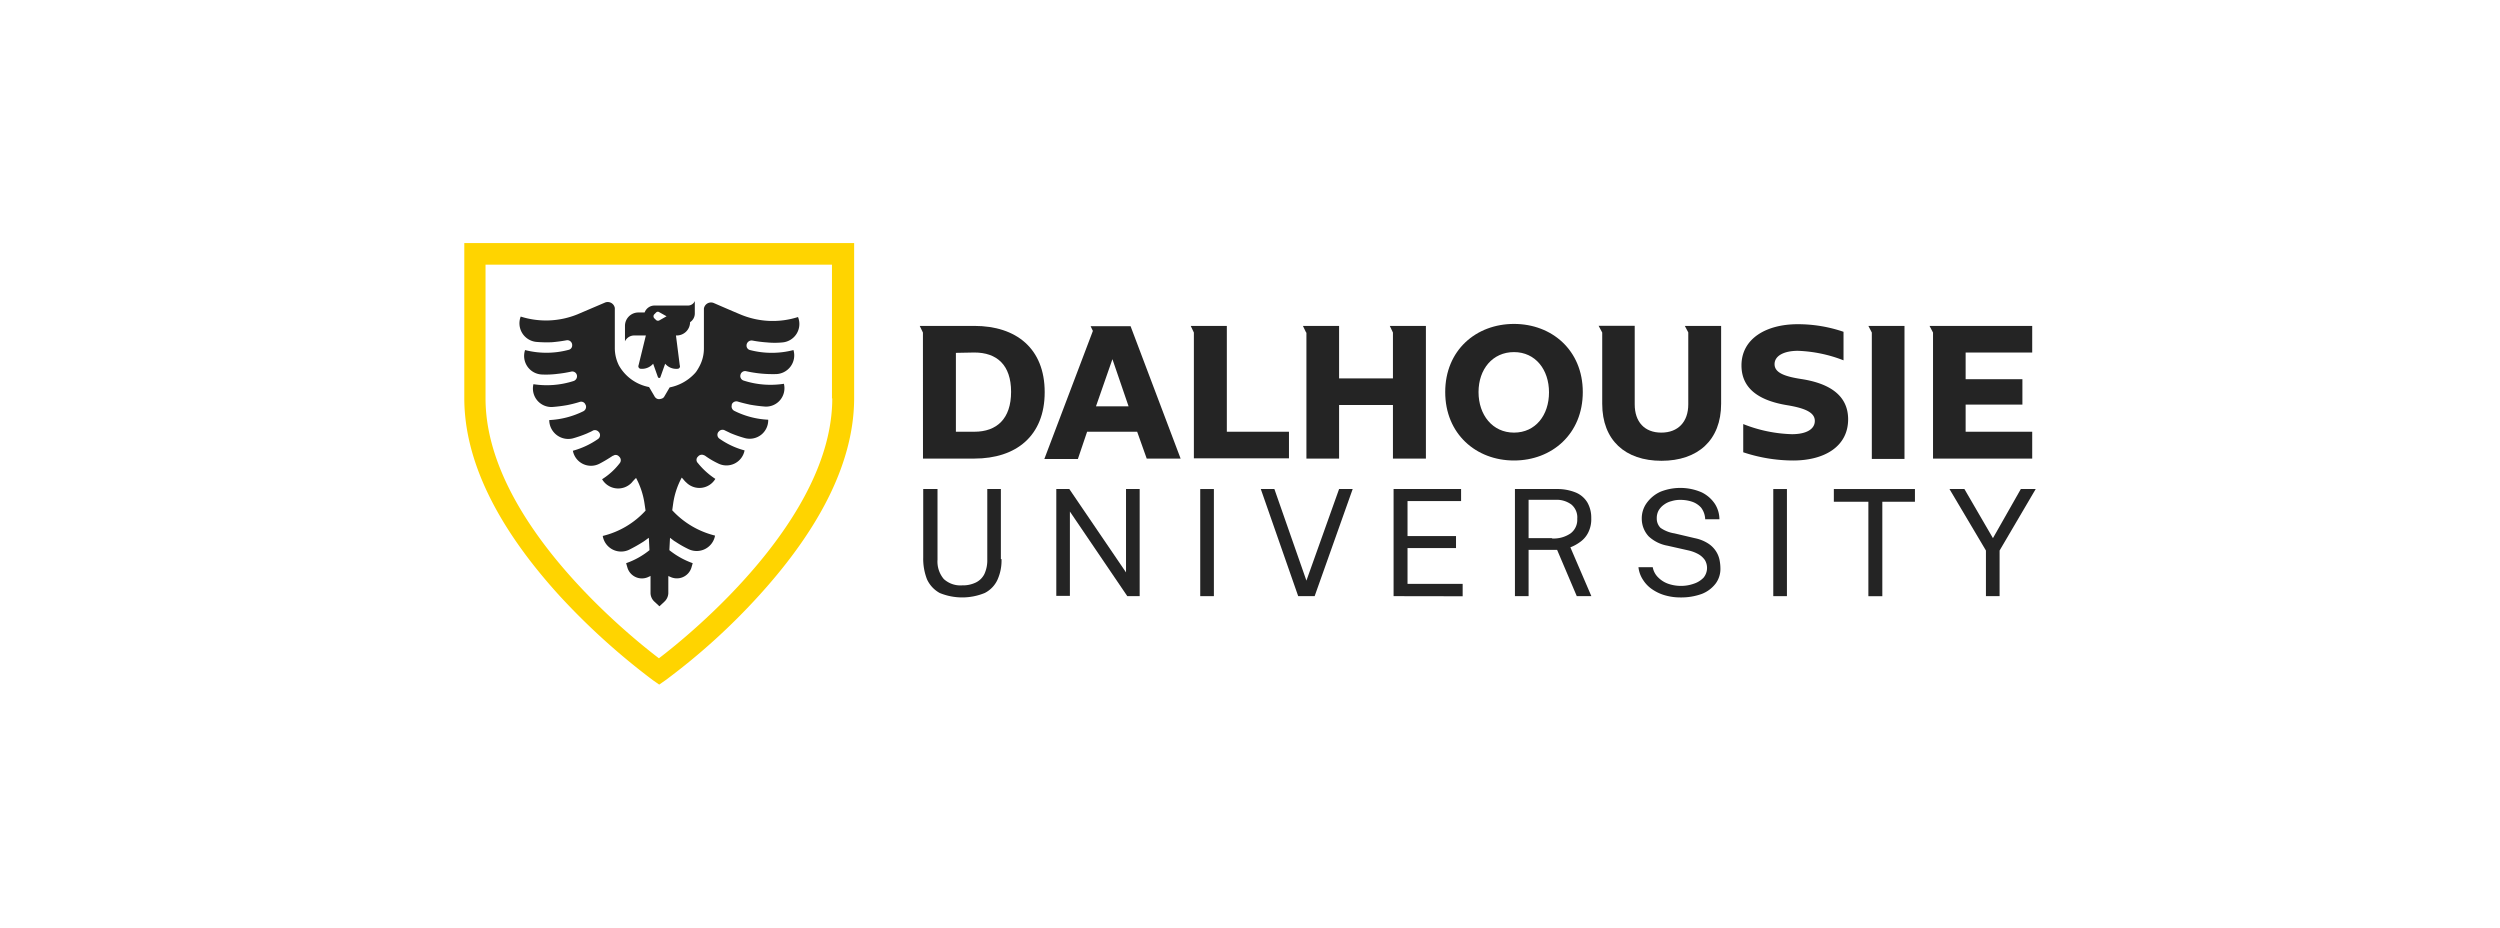 <?xml version="1.0" encoding="UTF-8"?>
<svg xmlns="http://www.w3.org/2000/svg" id="Layer_1" data-name="Layer 1" viewBox="0 0 428.5 159">
  <defs>
    <style>.cls-1{fill:#242424;}.cls-2{fill:#ffd400;}</style>
  </defs>
  <title>logoS</title>
  <path class="cls-1" d="M158.19,57l-.55-1.14H167c7.17,0,12.06,3.86,12.06,11.36S174.16,78.6,167,78.6h-8.8Zm5.65,3.48V74H167c3.86,0,6.3-2.23,6.3-6.84s-2.44-6.74-6.3-6.74Z"></path>
  <path class="cls-1" d="M194.91,74h-8.58l-1.58,4.67H179l8.32-21.95-.39-.81h6.85l8.58,22.7h-5.81Zm-1.47-4.35-2.77-8.09-2.82,8.09Z"></path>
  <path class="cls-1" d="M204.63,57l-.54-1.14h6.19V74h10.65v4.56h-16.3V57Z"></path>
  <path class="cls-1" d="M223.87,57l-.55-1.14h6.2v9h9.23V57l-.54-1.14h6.19V78.6h-5.65V69.42h-9.23V78.6h-5.6V57Z"></path>
  <path class="cls-1" d="M259.5,55.52c6.47,0,11.79,4.5,11.79,11.68S266,78.93,259.5,78.93s-11.79-4.56-11.79-11.73S253,55.52,259.5,55.52Zm0,18.63c3.7,0,6-3,6-6.9s-2.33-6.9-6-6.9-6.08,2.93-6.08,6.85S255.81,74.15,259.5,74.15Z"></path>
  <path class="cls-1" d="M289.38,57l-.6-1.14H295V69.21c0,6.24-4,9.77-10.22,9.77s-10.16-3.53-10.16-9.77V57L274,55.84h6.19V69.31c0,3,1.68,4.84,4.56,4.84s4.62-1.85,4.62-4.84V57Z"></path>
  <path class="cls-1" d="M298.78,72.68a24.29,24.29,0,0,0,8.36,1.74c2.39,0,3.92-.81,3.92-2.28s-1.74-2.17-4.57-2.66c-4.51-.71-8-2.56-8-6.85,0-4.62,4.29-7.06,9.62-7.06a24.1,24.1,0,0,1,7.87,1.3v4.89a23.74,23.74,0,0,0-7.82-1.63c-2.33,0-4,.82-4,2.29s1.73,2.11,4.61,2.55c4.51.7,8,2.61,8,6.9,0,4.62-4,7.06-9.45,7.06a27.24,27.24,0,0,1-8.53-1.41V72.68Z"></path>
  <path class="cls-1" d="M320.83,57l-.59-1.14h6.19V78.66h-5.6Z"></path>
  <path class="cls-1" d="M331.32,57l-.6-1.14h17.6v4.56H336.91V65h9.73v4.35h-9.73V74h11.41V78.6h-17Z"></path>
  <path class="cls-1" d="M171.66,95.82a8,8,0,0,1-.71,3.59,4.79,4.79,0,0,1-2.17,2.23,10.16,10.16,0,0,1-7.71,0,5.1,5.1,0,0,1-2.18-2.34,9.73,9.73,0,0,1-.65-3.75V83.82h2.45V95.93a4.63,4.63,0,0,0,1.08,3.32,4.21,4.21,0,0,0,3.15,1.08,5.06,5.06,0,0,0,2.34-.49,3.2,3.2,0,0,0,1.47-1.46,5.62,5.62,0,0,0,.49-2.5V83.82h2.33v12Z"></path>
  <path class="cls-1" d="M193,83.82h2.34v18.36h-2.12l-9.84-14.5v14.45h-2.33V83.82h2.23L193,98.11V83.82Z"></path>
  <path class="cls-1" d="M205.72,83.82h2.34v18.36h-2.34Z"></path>
  <path class="cls-1" d="M231.85,83.82l-6.52,18.36h-2.82L216.1,83.82h2.33l5.49,15.7,5.6-15.7Z"></path>
  <path class="cls-1" d="M238.86,102.18V83.82h11.57v2.06h-9.18v6h8.31v2.06h-8.31v6.14h9.45v2.12Z"></path>
  <path class="cls-1" d="M272.76,102.18h-2.5l-3.37-7.93H262v7.93h-2.34V83.82h7.12a8.4,8.4,0,0,1,3.31.6,4.18,4.18,0,0,1,2,1.73,5.21,5.21,0,0,1,.65,2.67,5.05,5.05,0,0,1-.54,2.5,4.35,4.35,0,0,1-1.36,1.57,7.09,7.09,0,0,1-1.68.92ZM266,92.29a5.09,5.09,0,0,0,3.2-.87,2.9,2.9,0,0,0,1.14-2.49,2.87,2.87,0,0,0-1-2.45,4.23,4.23,0,0,0-2.77-.81H262v6.57h4Z"></path>
  <path class="cls-1" d="M288,102.4a9.48,9.48,0,0,1-2.5-.33,7.43,7.43,0,0,1-2.22-1,5.51,5.51,0,0,1-1.63-1.63,4.91,4.91,0,0,1-.82-2.22h2.45a3.2,3.2,0,0,0,.92,1.74,4.55,4.55,0,0,0,1.68,1.08,6.64,6.64,0,0,0,2.12.38,6.46,6.46,0,0,0,2.34-.38A4,4,0,0,0,292,99a2.64,2.64,0,0,0,.22-3,3.38,3.38,0,0,0-1.09-1,6.39,6.39,0,0,0-1.74-.66l-3.59-.81a6.37,6.37,0,0,1-3.2-1.58,4.43,4.43,0,0,1-1.2-3,4.48,4.48,0,0,1,.87-2.77,5.92,5.92,0,0,1,2.34-1.9,9.2,9.2,0,0,1,7.06.11,5.76,5.76,0,0,1,2.28,2,5,5,0,0,1,.76,2.61h-2.44a3.46,3.46,0,0,0-.71-2,3.61,3.61,0,0,0-1.52-1,6.18,6.18,0,0,0-2-.32,4.78,4.78,0,0,0-1.52.21,3.61,3.61,0,0,0-1.3.6,3.21,3.21,0,0,0-.93,1,2.71,2.71,0,0,0-.32,1.36,2.24,2.24,0,0,0,.65,1.63A5.7,5.7,0,0,0,287,91.42l3.48.82a6.65,6.65,0,0,1,2.23.87,4.47,4.47,0,0,1,1.36,1.3,4.32,4.32,0,0,1,.65,1.52,7.77,7.77,0,0,1,.16,1.58,4.19,4.19,0,0,1-.81,2.5,5.48,5.48,0,0,1-2.39,1.79A10.34,10.34,0,0,1,288,102.4Z"></path>
  <path class="cls-1" d="M303.94,83.82h2.34v18.36h-2.34Z"></path>
  <path class="cls-1" d="M314.32,86V83.82h13.9V86h-5.59v16.19h-2.39V86Z"></path>
  <path class="cls-1" d="M348.92,83.82l-6.19,10.54v7.82h-2.34V94.36l-6.25-10.54h2.56l4.89,8.42,4.78-8.42Z"></path>
  <path class="cls-1" d="M136,60a14.83,14.83,0,0,1-7.44,0,.77.77,0,0,1-.6-.82v-.05a.87.87,0,0,1,1-.76,20.87,20.87,0,0,0,2.5.32,13.63,13.63,0,0,0,2.66,0,3.17,3.17,0,0,0,2.66-4.35h0a14.27,14.27,0,0,1-9.72-.38c-1.2-.49-4.67-2-4.67-2a1.23,1.23,0,0,0-1.74.93v6.79a6.46,6.46,0,0,1-.71,3,9.1,9.1,0,0,1-.59,1,3.6,3.6,0,0,1-.38.44,7.93,7.93,0,0,1-4.19,2.28l-.92,1.57a.75.75,0,0,1-.38.33,1.73,1.73,0,0,1-.49.11.8.8,0,0,1-.65-.27.66.66,0,0,1-.16-.22l-.93-1.58a7.55,7.55,0,0,1-5.16-3.69,6.63,6.63,0,0,1-.71-3V52.8a1.23,1.23,0,0,0-1.73-.92l-4.68,2a14.34,14.34,0,0,1-9.72.38h0a3.2,3.2,0,0,0,2.66,4.34,20.8,20.8,0,0,0,2.66.06,25,25,0,0,0,2.5-.33.83.83,0,0,1,1,.76v.06a.77.77,0,0,1-.6.81A14.71,14.71,0,0,1,90,60h0a3.18,3.18,0,0,0,2.88,4.19,15.45,15.45,0,0,0,2.66-.11,21,21,0,0,0,2.34-.38.81.81,0,0,1,1,.6h0a.86.86,0,0,1-.55,1,15,15,0,0,1-6.9.55h0a3.17,3.17,0,0,0,3.21,3.91,24.5,24.5,0,0,0,2.61-.33,19.91,19.91,0,0,0,2.11-.54.79.79,0,0,1,1,.49s0,0,.06.11a.85.85,0,0,1-.44,1A14.76,14.76,0,0,1,94.14,72h0a3.26,3.26,0,0,0,4,3.15,20.3,20.3,0,0,0,2.5-.87c.32-.16.65-.27,1-.49a.84.84,0,0,1,1,.27l.06.06a.81.81,0,0,1-.22,1.14,14,14,0,0,1-4.29,2h0a3.16,3.16,0,0,0,4.56,2.22,24.75,24.75,0,0,0,2.28-1.36s.06,0,.06,0a.75.75,0,0,1,1,.11l.11.11a.82.82,0,0,1,0,1.08,11.59,11.59,0,0,1-3,2.72h0a3.19,3.19,0,0,0,5.06.6,9.47,9.47,0,0,1,.76-.82,13.32,13.32,0,0,1,1.46,4.46l.17,1.14a14.59,14.59,0,0,1-7.34,4.34h0A3.19,3.19,0,0,0,108,94.14a25.63,25.63,0,0,0,2.28-1.3c.33-.22.6-.44.93-.66l.11,2.12a13.27,13.27,0,0,1-4,2.23h0l.22.76a2.59,2.59,0,0,0,3.75,1.52s.1,0,.21-.11v3a2.06,2.06,0,0,0,.71,1.46l.81.76h0l.82-.76a2.1,2.1,0,0,0,.71-1.46v-3a.25.25,0,0,0,.21.11,2.61,2.61,0,0,0,3.75-1.52l.22-.76h0a13.81,13.81,0,0,1-4-2.23l.11-2.12c.33.22.6.49.92.66a18,18,0,0,0,2.29,1.3,3.2,3.2,0,0,0,4.51-2.34h0a14.79,14.79,0,0,1-7.34-4.34l.16-1.14a13.27,13.27,0,0,1,1.47-4.46c.27.27.49.6.76.82a3.18,3.18,0,0,0,5-.6h0a12.89,12.89,0,0,1-3-2.72.75.75,0,0,1,0-1.08l.11-.11a.82.82,0,0,1,1-.11s.06,0,.06,0a13.67,13.67,0,0,0,2.28,1.36,3.16,3.16,0,0,0,4.56-2.22h0a13.48,13.48,0,0,1-4.29-2,.81.81,0,0,1-.22-1.14l.06-.06a.84.84,0,0,1,1-.27c.32.17.7.33,1,.49a20.3,20.3,0,0,0,2.5.87,3.17,3.17,0,0,0,4-3.15h0a14.41,14.41,0,0,1-5.81-1.52.85.85,0,0,1-.43-1c0-.06,0-.06,0-.11a.85.85,0,0,1,1-.49c.71.22,1.41.38,2.12.54a25.86,25.86,0,0,0,2.61.33,3.15,3.15,0,0,0,3.2-3.91h0a15,15,0,0,1-6.9-.55.81.81,0,0,1-.54-1h0a.81.81,0,0,1,1-.6,20.88,20.88,0,0,0,5,.49A3.21,3.21,0,0,0,136,60Z"></path>
  <path class="cls-1" d="M117.88,52.37h-5.71a1.8,1.8,0,0,0-1.68,1.19H109.4a2.3,2.3,0,0,0-2.28,2.28V58.5a1.75,1.75,0,0,1,1.58-1h2l-1.25,5.11a.43.43,0,0,0,.38.6,2.53,2.53,0,0,0,2.12-.87l.81,2.28h0c.06.11.11.16.22.16s.16,0,.22-.16l.81-2.28a2.47,2.47,0,0,0,2.12.87.42.42,0,0,0,.38-.6l-.65-5.11H116a2.29,2.29,0,0,0,2.28-2.28v0a1.78,1.78,0,0,0,.81-1.47V51.6A1.27,1.27,0,0,1,117.88,52.37ZM113,54.92a.49.49,0,0,1-.54-.06l-.33-.32a.5.5,0,0,1,0-.65l.33-.33a.41.41,0,0,1,.54-.05l1.25.7Z"></path>
  <path class="cls-2" d="M142.65,68.28c0,20.65-24.28,40.42-29.71,44.55C107.5,108.7,83.22,89,83.22,68.28V45.36H142.6V68.28ZM79.58,41.66V68.23c0,10.59,5.49,21.94,16.24,33.79a118.35,118.35,0,0,0,16.08,14.56l1.09.76,1.09-.76A110.73,110.73,0,0,0,130.16,102c10.75-11.85,16.24-23.2,16.24-33.79V41.66Z"></path>
</svg>

